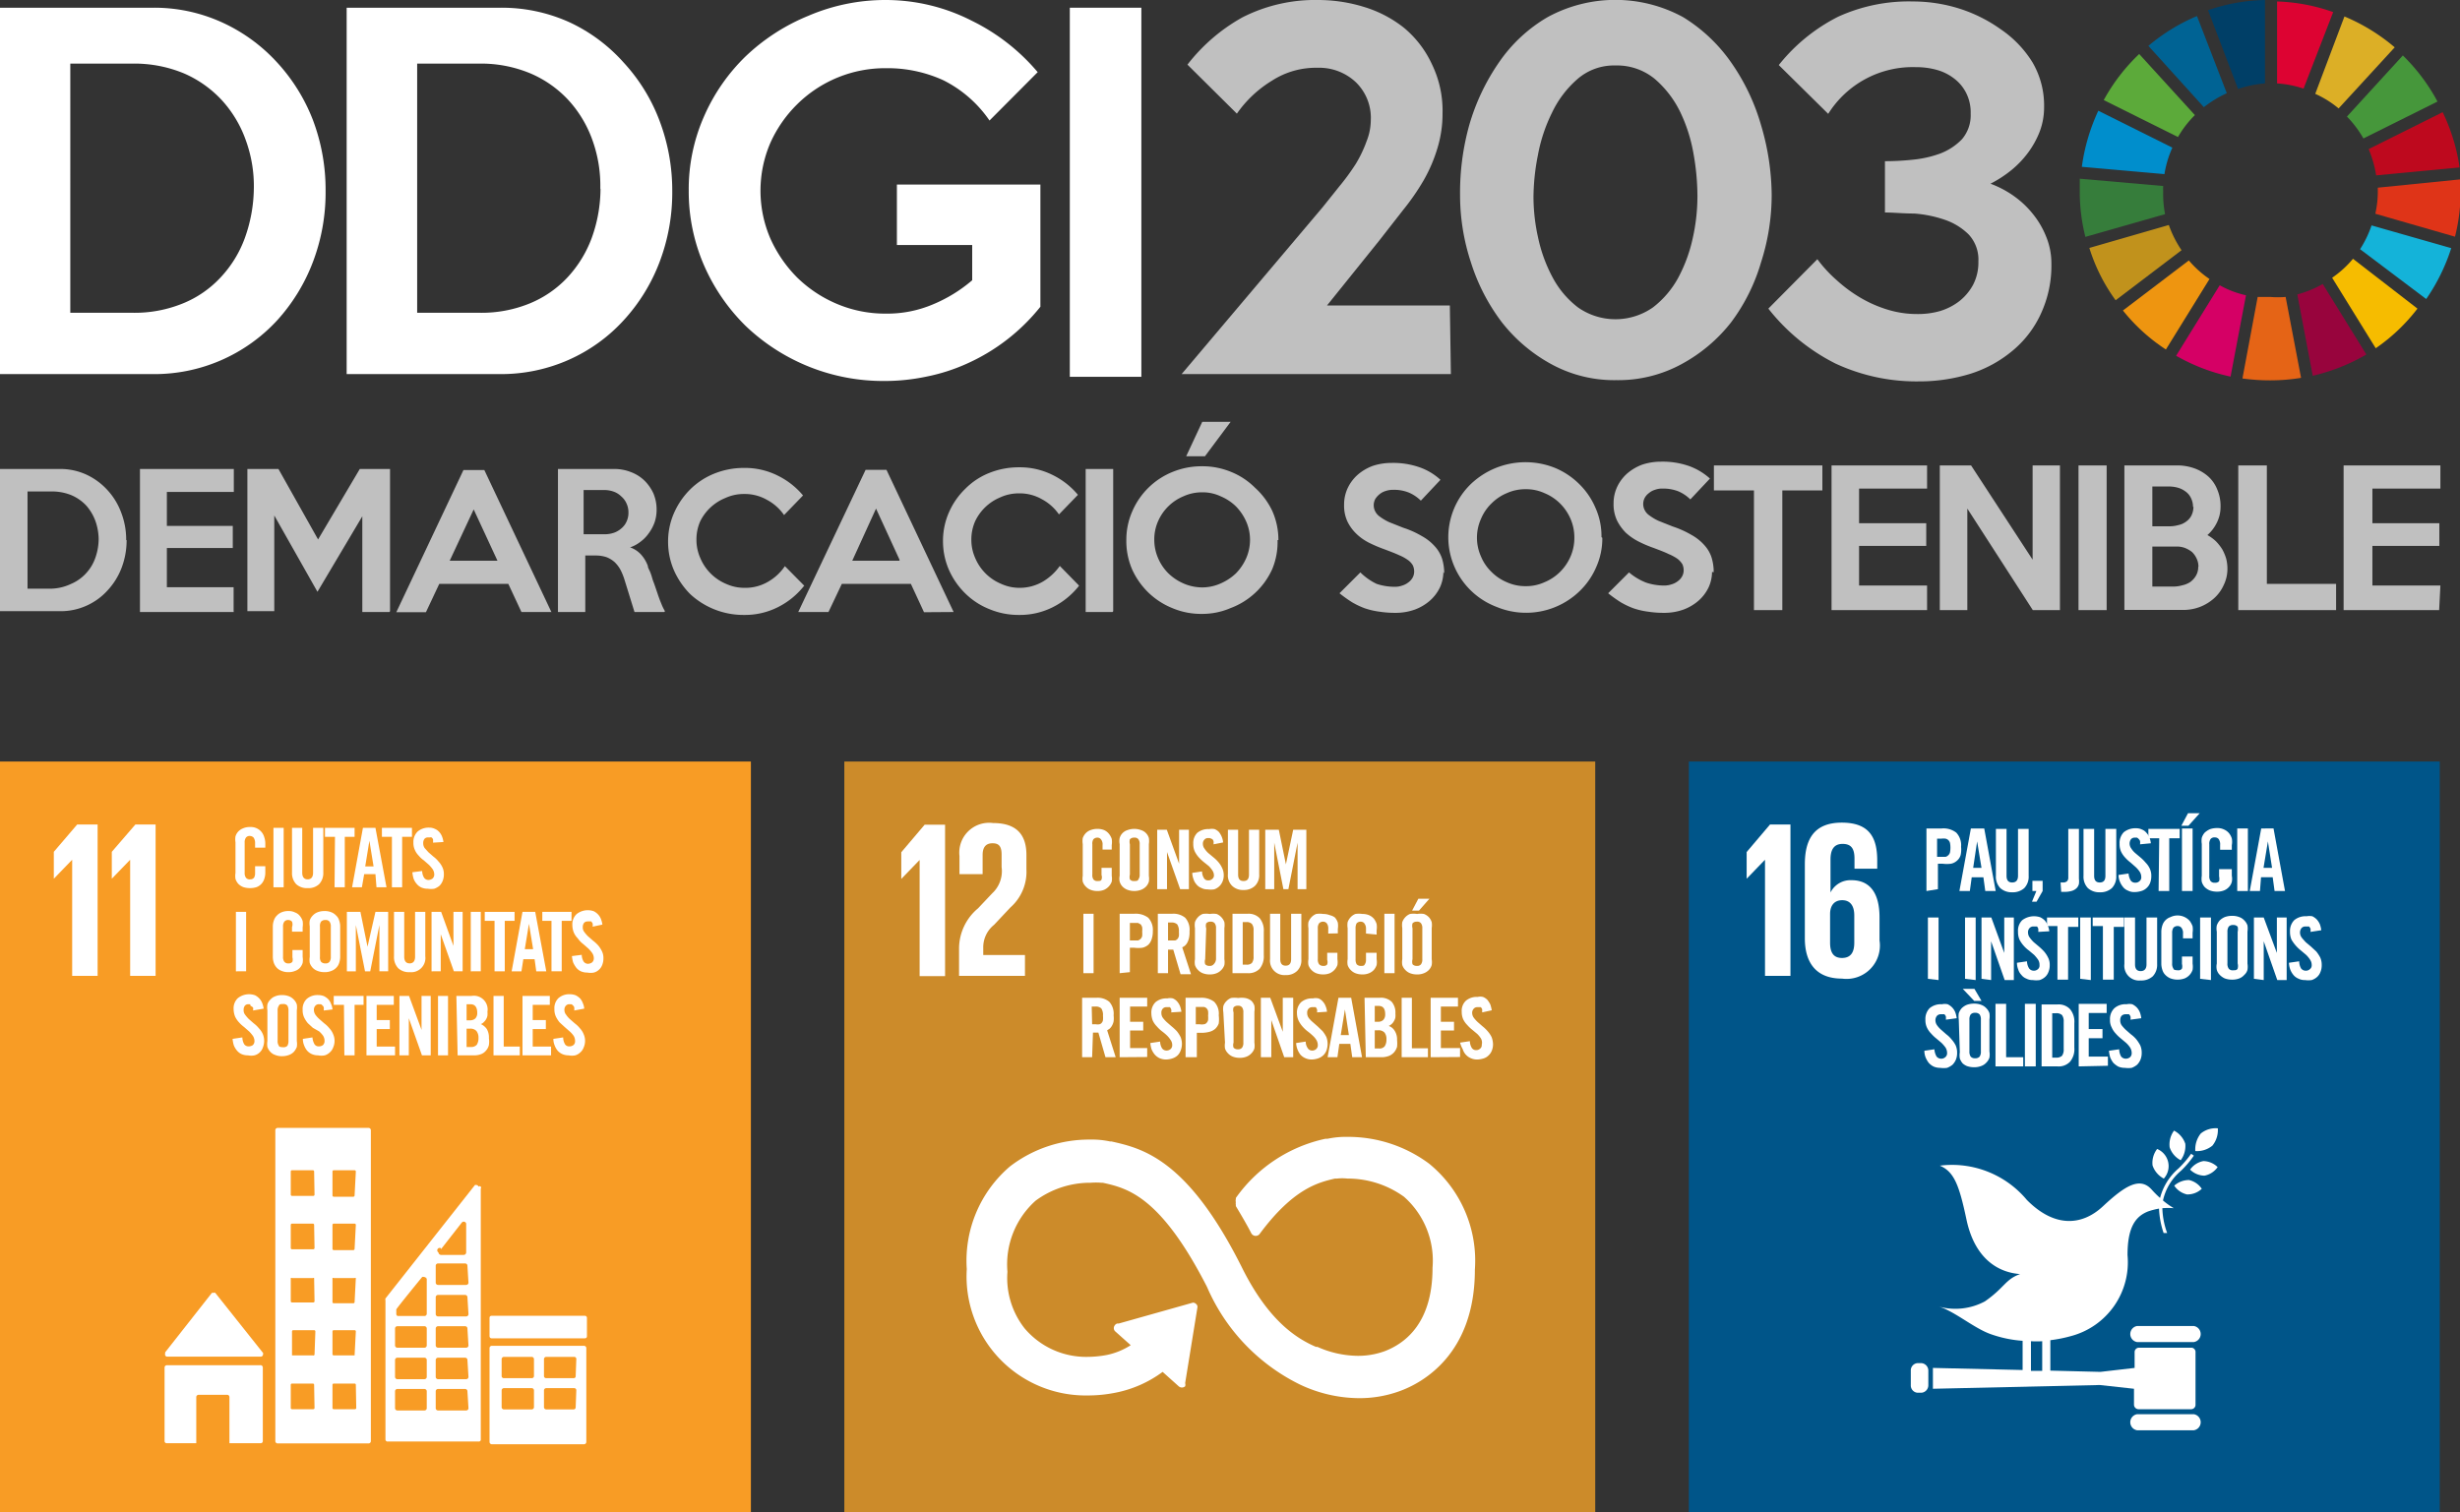 <svg xmlns="http://www.w3.org/2000/svg" viewBox="0 0 117.94 72.52"><rect x="0" y="0" width="117.94" height="72.52" fill="#333333" stroke="none"/><defs><style>.cls-1{fill:#f89c25;}.cls-2,.cls-5{fill:#fff;}.cls-3{fill:#cc8b2a;}.cls-4{fill:#005589;}.cls-10,.cls-11,.cls-12,.cls-13,.cls-14,.cls-15,.cls-16,.cls-17,.cls-18,.cls-19,.cls-20,.cls-21,.cls-22,.cls-23,.cls-5,.cls-6,.cls-7,.cls-8,.cls-9{fill-rule:evenodd;}.cls-6{fill:silver;}.cls-7{fill:#5caa3a;}.cls-8{fill:#dcaf26;}.cls-9{fill:#be091e;}.cls-10{fill:#46973b;}.cls-11{fill:#367d3b;}.cls-12{fill:#f6bc00;}.cls-13{fill:#df3418;}.cls-14{fill:#ee9510;}.cls-15{fill:#008ecc;}.cls-16{fill:#98043d;}.cls-17{fill:#14b3d9;}.cls-18{fill:#e56416;}.cls-19{fill:#dd0332;}.cls-20{fill:#d50065;}.cls-21{fill:#003f67;}.cls-22{fill:#c1921c;}.cls-23{fill:#006394;}</style></defs><g id="Capa_2" data-name="Capa 2"><g id="Capa_1-2" data-name="Capa 1"><rect class="cls-1" y="36.52" width="36" height="36"/><polygon class="cls-2" points="2.58 40.85 2.58 42.13 2.59 42.13 3.45 41.24 3.46 41.24 3.46 46.8 4.68 46.8 4.68 39.54 3.7 39.54 2.58 40.85"/><polygon class="cls-2" points="5.36 40.85 5.36 42.13 5.37 42.13 6.23 41.24 6.24 41.24 6.24 46.8 7.46 46.8 7.46 39.54 6.49 39.54 5.36 40.85"/><path class="cls-2" d="M8,65.06h4.5a.11.11,0,0,0,.11-.11.09.09,0,0,0,0-.07h0L10.32,62l0,0a.13.13,0,0,0-.09,0l-.07,0v0l0,0L7.92,64.85l0,0a.11.11,0,0,0,0,.06A.11.11,0,0,0,8,65.06Z"/><path class="cls-2" d="M12.47,65.47H8a.11.11,0,0,0-.11.11V69.1a.1.1,0,0,0,.11.11H9.41V67a.11.11,0,0,1,.11-.11h1.35A.11.11,0,0,1,11,67v2.21h1.49a.1.1,0,0,0,.11-.11V65.58A.11.11,0,0,0,12.47,65.47Z"/><path class="cls-2" d="M28,64.54H23.58a.11.11,0,0,0-.11.11v4.5a.11.11,0,0,0,.11.11H28a.11.11,0,0,0,.11-.11v-4.5a.11.11,0,0,0-.11-.11M25.6,67.48a.11.11,0,0,1-.11.11H24.16a.11.11,0,0,1-.11-.11v-.81a.11.11,0,0,1,.11-.1h1.33a.11.11,0,0,1,.11.1Zm0-1.49a.1.1,0,0,1-.11.1H24.16a.1.1,0,0,1-.11-.1v-.81a.11.11,0,0,1,.11-.11h1.33a.11.11,0,0,1,.11.11Zm2,1.49a.1.1,0,0,1-.1.11H26.19a.11.11,0,0,1-.11-.11v-.81a.11.11,0,0,1,.11-.1h1.34a.1.1,0,0,1,.1.1Zm0-1.49a.09.09,0,0,1-.1.1H26.19a.1.1,0,0,1-.11-.1v-.81a.11.11,0,0,1,.11-.11h1.34a.1.1,0,0,1,.1.11Z"/><path class="cls-2" d="M17.67,54.09H13.31a.11.11,0,0,0-.11.11V69.11a.11.11,0,0,0,.11.11h4.36a.11.11,0,0,0,.11-.11V54.2a.11.11,0,0,0-.11-.11M15.08,67.52a.06.06,0,0,1-.06.06H14a.06.06,0,0,1-.06-.06V66.41a.06.06,0,0,1,.06-.06h1a.06.06,0,0,1,.06.06Zm0-2.56A.06.06,0,0,1,15,65H14A.06.06,0,0,1,14,65V63.85a.06.06,0,0,1,.06-.06h1a.06.06,0,0,1,.06.06Zm0-2.55a.06.06,0,0,1-.06.05H14a.06.06,0,0,1-.06-.05V61.29a.06.06,0,0,1,.06,0h1a.06.06,0,0,1,.06,0Zm0-2.56a.06.06,0,0,1-.06.06H14a.06.06,0,0,1-.06-.06V58.74a.06.06,0,0,1,.06-.06h1a.06.06,0,0,1,.06.06Zm0-2.56a.06.06,0,0,1-.06.06H14a.06.06,0,0,1-.06-.06V56.18a.06.06,0,0,1,.06-.06h1a.06.06,0,0,1,.06.06Zm2,10.23a.06.06,0,0,1-.06.06H16a.06.06,0,0,1-.06-.06V66.41a.06.06,0,0,1,.06-.06h1a.06.06,0,0,1,.06.06ZM17,65A.06.06,0,0,1,17,65H16a.06.06,0,0,1-.06-.06V63.85a.06.06,0,0,1,.06-.06h1a.06.06,0,0,1,.06.06Zm0-2.55a.06.06,0,0,1-.06.05H16a.06.06,0,0,1-.06-.05V61.29a.06.06,0,0,1,.06,0h1a.06.06,0,0,1,.06,0Zm0-2.56a.06.06,0,0,1-.06.06H16a.06.06,0,0,1-.06-.06V58.74a.06.06,0,0,1,.06-.06h1a.06.06,0,0,1,.06.06Zm0-2.56a.06.06,0,0,1-.06.06H16a.06.06,0,0,1-.06-.06V56.18a.06.06,0,0,1,.06-.06h1a.06.06,0,0,1,.06.06Z"/><rect class="cls-2" x="23.47" y="63.1" width="4.67" height="1.08" rx="0.09"/><path class="cls-2" d="M22.94,56.91a.1.1,0,0,0-.11-.08.07.07,0,0,0-.06,0h0l0,0-4.29,5.44,0,0a.12.12,0,0,0,0,.08h0v6.68a.1.1,0,0,0,.11.1h4.36a.09.09,0,0,0,.1-.1V57A.06.06,0,0,0,22.94,56.91Zm-1.8,3,0,0,1-1.28,0,0a.12.12,0,0,1,.21.05v1.38a.12.12,0,0,1-.11.12h-1.1a.13.13,0,0,1-.12-.12A.11.11,0,0,1,21.14,59.86Zm-.68,7.62a.11.11,0,0,1-.11.11h-1.3a.11.11,0,0,1-.11-.11v-.81a.11.11,0,0,1,.11-.11h1.3a.11.11,0,0,1,.11.11Zm0-1.5a.11.11,0,0,1-.11.11h-1.3a.11.11,0,0,1-.11-.11v-.81a.11.11,0,0,1,.11-.11h1.3a.11.11,0,0,1,.11.11Zm0-1.5a.11.11,0,0,1-.11.1h-1.3a.11.11,0,0,1-.11-.1v-.82a.11.11,0,0,1,.11-.11h1.3a.11.11,0,0,1,.11.11Zm0-3.3V63a.11.11,0,0,1-.1.11h-1.3A.11.11,0,0,1,19,63v-.21h0s0,0,0,0v0h0v0c.17-.24.92-1.16,1.24-1.55l0,0a.11.11,0,0,1,.09,0,.12.12,0,0,1,.12.1Zm2,6.3a.11.11,0,0,1-.11.11H21a.11.11,0,0,1-.11-.11v-.81a.11.11,0,0,1,.11-.11h1.3a.11.11,0,0,1,.11.11Zm0-1.5a.11.11,0,0,1-.11.11H21a.11.11,0,0,1-.11-.11v-.81a.11.11,0,0,1,.11-.11h1.3a.11.11,0,0,1,.11.11Zm0-1.5a.11.11,0,0,1-.11.1H21a.11.11,0,0,1-.11-.1v-.82a.11.11,0,0,1,.11-.11h1.3a.11.11,0,0,1,.11.11Zm0-1.51a.11.11,0,0,1-.11.11H21a.11.11,0,0,1-.11-.11v-.81a.11.11,0,0,1,.11-.11h1.3a.11.11,0,0,1,.11.11Zm0-1.5a.11.11,0,0,1-.11.1H21a.11.11,0,0,1-.11-.1v-.82a.11.11,0,0,1,.11-.11h1.3a.11.11,0,0,1,.11.11Z"/><path class="cls-2" d="M12.23,40.65v-.22a.45.45,0,0,0-.07-.26.25.25,0,0,0-.17-.08.22.22,0,0,0-.2.08.38.38,0,0,0-.06.24v1.44a.38.38,0,0,0,.06.24.22.22,0,0,0,.2.08.23.23,0,0,0,.19-.08.41.41,0,0,0,.05-.21v-.34h.49v.32a.93.93,0,0,1-.05.29.65.65,0,0,1-.13.23.63.63,0,0,1-.23.16,1,1,0,0,1-.32.05,1,1,0,0,1-.33-.05.67.67,0,0,1-.24-.16.65.65,0,0,1-.13-.23.93.93,0,0,1,0-.29V40.39a.87.87,0,0,1,0-.28.58.58,0,0,1,.13-.23.67.67,0,0,1,.24-.16.81.81,0,0,1,.33-.06.67.67,0,0,1,.68.49.94.94,0,0,1,.05.3v.2Z"/><path class="cls-2" d="M13.11,42.55V39.7h.49v2.85Z"/><path class="cls-2" d="M14,39.7h.49v2.15c0,.21.09.32.26.32s.26-.11.26-.32V39.7h.49v2.14a.77.77,0,0,1-.2.56.74.74,0,0,1-.55.19.75.75,0,0,1-.55-.19.77.77,0,0,1-.2-.56Z"/><path class="cls-2" d="M16.06,40.13h-.48V39.7H17v.43h-.47v2.42h-.49Z"/><path class="cls-2" d="M17.35,42.55h-.47l.52-2.85H18l.53,2.85h-.48L18,41.92h-.54Zm.16-1h.4l-.2-1.23h0Z"/><path class="cls-2" d="M18.79,40.13h-.48V39.7h1.44v.43h-.47v2.42h-.49Z"/><path class="cls-2" d="M20.76,40.41a.65.65,0,0,0,0-.16.22.22,0,0,0-.07-.09.14.14,0,0,0-.08,0l-.08,0a.21.21,0,0,0-.18.07.33.33,0,0,0-.06.21.39.39,0,0,0,.07.23l.18.2.24.21a1.31,1.31,0,0,1,.24.23,1.07,1.07,0,0,1,.19.28.74.74,0,0,1,.07.34.79.79,0,0,1-.06.32.7.7,0,0,1-.15.23.86.86,0,0,1-.25.14,1,1,0,0,1-.31,0,.75.75,0,0,1-.31-.06.62.62,0,0,1-.22-.17.79.79,0,0,1-.15-.25,1.55,1.55,0,0,1-.06-.31l.47-.06a.64.64,0,0,0,.09.32.26.26,0,0,0,.2.11.35.35,0,0,0,.21-.07.26.26,0,0,0,.08-.19.47.47,0,0,0-.08-.26,1.68,1.68,0,0,0-.18-.21l-.24-.21a1.26,1.26,0,0,1-.24-.22.92.92,0,0,1-.19-.28.8.8,0,0,1-.07-.36.69.69,0,0,1,.2-.52.81.81,0,0,1,.56-.19.6.6,0,0,1,.27.06.56.56,0,0,1,.2.14.69.69,0,0,1,.14.22,1.07,1.07,0,0,1,.07.27Z"/><path class="cls-2" d="M11.31,46.58V43.73h.49v2.85Z"/><path class="cls-2" d="M14,44.68v-.22A.37.37,0,0,0,14,44.2a.23.23,0,0,0-.17-.08.23.23,0,0,0-.2.08.38.38,0,0,0-.06.24v1.44a.38.38,0,0,0,.06.24.23.23,0,0,0,.2.08.21.21,0,0,0,.19-.08.41.41,0,0,0,0-.21v-.35h.49v.33a.93.93,0,0,1,0,.29.65.65,0,0,1-.13.23.54.54,0,0,1-.23.15.79.79,0,0,1-.32.06.81.81,0,0,1-.33-.06.61.61,0,0,1-.23-.15.68.68,0,0,1-.14-.23.93.93,0,0,1-.05-.29V44.42a.87.87,0,0,1,.05-.28.59.59,0,0,1,.14-.23.63.63,0,0,1,.23-.16.81.81,0,0,1,.33-.06.66.66,0,0,1,.32.07.5.5,0,0,1,.23.17.7.7,0,0,1,.13.24,1,1,0,0,1,0,.3v.21Z"/><path class="cls-2" d="M14.85,44.42a.86.86,0,0,1,0-.28.59.59,0,0,1,.14-.23.63.63,0,0,1,.23-.16.9.9,0,0,1,.34-.06.81.81,0,0,1,.33.06.63.63,0,0,1,.23.16.49.49,0,0,1,.14.23.87.87,0,0,1,.05.28v1.47a.93.93,0,0,1-.05.29.55.55,0,0,1-.14.23.61.61,0,0,1-.23.15.81.81,0,0,1-.33.06.9.9,0,0,1-.34-.06.61.61,0,0,1-.23-.15.68.68,0,0,1-.14-.23.92.92,0,0,1,0-.29Zm.49,1.46a.39.39,0,0,0,.05.24.26.26,0,0,0,.21.08.22.22,0,0,0,.2-.08.38.38,0,0,0,.06-.24V44.44a.38.38,0,0,0-.06-.24.22.22,0,0,0-.2-.08.26.26,0,0,0-.21.08.39.39,0,0,0-.05.24Z"/><path class="cls-2" d="M18.61,43.73v2.85h-.42V44.36h0l-.44,2.22H17.5l-.44-2.22h0v2.22h-.43V43.73h.65l.34,1.67h0L18,43.73Z"/><path class="cls-2" d="M18.89,43.73h.49v2.15c0,.21.09.32.26.32s.26-.11.26-.32V43.73h.49v2.13a.68.68,0,0,1-.75.76.75.75,0,0,1-.55-.19.77.77,0,0,1-.2-.57Z"/><path class="cls-2" d="M20.69,46.58V43.73h.46l.59,1.63h0V43.73h.44v2.85h-.42l-.63-1.78h0v1.78Z"/><path class="cls-2" d="M22.57,46.58V43.73h.48v2.85Z"/><path class="cls-2" d="M23.71,44.16h-.47v-.43h1.43v.43H24.2v2.42h-.49Z"/><path class="cls-2" d="M25,46.58h-.47l.52-2.85h.61l.53,2.85h-.48L25.63,46h-.54Zm.16-1.06h.4l-.2-1.22h0Z"/><path class="cls-2" d="M26.44,44.16H26v-.43H27.4v.43h-.47v2.42h-.49Z"/><path class="cls-2" d="M28.41,44.44a.35.35,0,0,0,0-.16l-.06-.09a.2.2,0,0,0-.09,0,.11.11,0,0,0-.08,0,.21.21,0,0,0-.18.07.33.33,0,0,0-.06.21.34.34,0,0,0,.07.22,1.68,1.68,0,0,0,.18.21l.24.21a1.79,1.79,0,0,1,.25.23,1.34,1.34,0,0,1,.18.28.74.74,0,0,1,.07.34.83.83,0,0,1-.06.32.57.57,0,0,1-.15.22.56.56,0,0,1-.25.14.78.78,0,0,1-.31,0,.75.75,0,0,1-.31-.06.62.62,0,0,1-.22-.17,1.28,1.28,0,0,1-.15-.25,1.55,1.55,0,0,1-.06-.31l.47-.06a.64.64,0,0,0,.09.32.26.26,0,0,0,.2.11.35.35,0,0,0,.21-.07.26.26,0,0,0,.08-.19.47.47,0,0,0-.08-.26,1.68,1.68,0,0,0-.18-.21l-.24-.21A1.26,1.26,0,0,1,27.7,45a.92.92,0,0,1-.19-.28,1,1,0,0,1-.07-.36.67.67,0,0,1,.2-.52.86.86,0,0,1,.83-.14.75.75,0,0,1,.2.15.69.69,0,0,1,.14.22,1.07,1.07,0,0,1,.07.27Z"/><path class="cls-2" d="M12.13,48.46a.33.33,0,0,0,0-.15L12,48.22,12,48.16h-.08a.21.21,0,0,0-.18.07.33.33,0,0,0-.06.21.34.34,0,0,0,.07.22,1.68,1.68,0,0,0,.18.21l.24.21a1.31,1.31,0,0,1,.24.23.92.92,0,0,1,.19.28.85.85,0,0,1,0,.65.54.54,0,0,1-.15.23.56.56,0,0,1-.25.14.78.78,0,0,1-.31,0,.75.75,0,0,1-.31-.06.62.62,0,0,1-.22-.17.92.92,0,0,1-.15-.25,1.55,1.55,0,0,1-.06-.31l.47-.07a.65.65,0,0,0,.09.33.25.25,0,0,0,.2.1.35.35,0,0,0,.21-.06.26.26,0,0,0,.08-.2.46.46,0,0,0-.08-.25,1.68,1.68,0,0,0-.18-.21l-.24-.21a1.7,1.7,0,0,1-.24-.22,1.07,1.07,0,0,1-.19-.28,1,1,0,0,1-.07-.36.67.67,0,0,1,.2-.52.86.86,0,0,1,.83-.14.75.75,0,0,1,.2.15.69.69,0,0,1,.14.22,1.07,1.07,0,0,1,.07.27Z"/><path class="cls-2" d="M12.82,48.45a.87.87,0,0,1,0-.28.49.49,0,0,1,.14-.23.56.56,0,0,1,.23-.16.81.81,0,0,1,.33-.06.9.9,0,0,1,.34.06.63.63,0,0,1,.23.16.59.59,0,0,1,.14.23.86.86,0,0,1,0,.28v1.47a.92.92,0,0,1,0,.29.79.79,0,0,1-.14.23.61.61,0,0,1-.23.15.9.9,0,0,1-.34.06.81.81,0,0,1-.33-.06.54.54,0,0,1-.23-.15.62.62,0,0,1-.14-.23.93.93,0,0,1,0-.29Zm.49,1.46a.38.38,0,0,0,.06.24c0,.05.1.07.2.07a.25.25,0,0,0,.21-.07.48.48,0,0,0,.05-.24V48.46a.46.46,0,0,0-.05-.23.23.23,0,0,0-.21-.08c-.1,0-.17,0-.2.08a.37.37,0,0,0-.06.23Z"/><path class="cls-2" d="M15.52,48.46a.54.54,0,0,0,0-.15.15.15,0,0,0-.06-.09.16.16,0,0,0-.08-.06h-.08a.21.21,0,0,0-.18.07.28.28,0,0,0-.07.21.41.41,0,0,0,.07.22,1.2,1.2,0,0,0,.19.21l.24.21a1.31,1.31,0,0,1,.24.23.9.9,0,0,1,.18.28.79.79,0,0,1,0,.65.56.56,0,0,1-.16.23.58.58,0,0,1-.24.14.83.83,0,0,1-.32,0,.73.73,0,0,1-.3-.06.66.66,0,0,1-.23-.17.89.89,0,0,1-.14-.25.81.81,0,0,1-.06-.31l.46-.07a.76.76,0,0,0,.1.33.23.23,0,0,0,.2.1.32.32,0,0,0,.2-.06.26.26,0,0,0,.08-.2.45.45,0,0,0-.07-.25,1.2,1.2,0,0,0-.19-.21L15,49.29l-.24-.22a1.34,1.34,0,0,1-.18-.28.8.8,0,0,1-.07-.36.67.67,0,0,1,.19-.52.78.78,0,0,1,.56-.19.76.76,0,0,1,.27.05.8.8,0,0,1,.21.15.67.67,0,0,1,.13.22.77.77,0,0,1,.07.27Z"/><path class="cls-2" d="M16.49,48.19H16v-.43h1.43v.43H17v2.42h-.49Z"/><path class="cls-2" d="M17.57,50.61V47.76h1.31v.43h-.82v.73h.63v.43h-.63v.84h.88v.42Z"/><path class="cls-2" d="M19.15,50.61V47.76h.46l.6,1.63h0V47.76h.44v2.85h-.42l-.63-1.78h0v1.78Z"/><path class="cls-2" d="M21,50.61V47.76h.48v2.85Z"/><path class="cls-2" d="M21.88,47.76h.73a.66.66,0,0,1,.76.76,1.1,1.1,0,0,1,0,.18.49.49,0,0,1-.06.17.49.49,0,0,1-.11.14.31.31,0,0,1-.15.1.7.7,0,0,1,.29.24.8.8,0,0,1,.1.44,1.12,1.12,0,0,1,0,.32.58.58,0,0,1-.13.26.55.55,0,0,1-.24.18.88.88,0,0,1-.35.06h-.78Zm.49,1.17h.18a.36.36,0,0,0,.24-.09.37.37,0,0,0,.09-.27c0-.27-.11-.41-.32-.41h-.19Zm0,1.28h.21a.35.35,0,0,0,.28-.11.59.59,0,0,0,.08-.33.5.5,0,0,0-.1-.33.39.39,0,0,0-.31-.11h-.16Z"/><path class="cls-2" d="M23.66,50.61V47.76h.49v2.43h.77v.42Z"/><path class="cls-2" d="M25.05,50.61V47.76h1.31v.43h-.82v.73h.63v.43h-.63v.84h.88v.42Z"/><path class="cls-2" d="M27.53,48.46a.54.54,0,0,0,0-.15.15.15,0,0,0-.06-.09.16.16,0,0,0-.08-.06h-.08a.21.21,0,0,0-.18.07.28.28,0,0,0-.07.21.35.35,0,0,0,.08.22,1.12,1.12,0,0,0,.18.21l.24.21a1.31,1.31,0,0,1,.24.23.9.9,0,0,1,.18.28.79.79,0,0,1,0,.65.56.56,0,0,1-.16.23.58.58,0,0,1-.24.14.83.83,0,0,1-.32,0,.73.73,0,0,1-.3-.06.66.66,0,0,1-.23-.17.89.89,0,0,1-.14-.25.81.81,0,0,1-.06-.31l.47-.07a.65.65,0,0,0,.09.33.23.23,0,0,0,.2.1.32.32,0,0,0,.2-.06.23.23,0,0,0,.08-.2.45.45,0,0,0-.07-.25,1.2,1.2,0,0,0-.19-.21l-.24-.21-.24-.22a1.34,1.34,0,0,1-.18-.28.8.8,0,0,1-.07-.36.67.67,0,0,1,.19-.52.78.78,0,0,1,.56-.19.76.76,0,0,1,.27.05.8.8,0,0,1,.21.15.67.67,0,0,1,.13.22.77.77,0,0,1,.07.27Z"/><rect class="cls-3" x="40.48" y="36.52" width="36" height="36"/><polygon class="cls-2" points="44.08 41.25 44.09 41.25 44.09 46.81 45.31 46.81 45.31 39.55 44.33 39.55 43.21 40.87 43.21 42.14 43.22 42.14 44.08 41.25"/><path class="cls-2" d="M46,41.05v.87h1.11V41c0-.43.21-.56.47-.56s.44.09.44.54v.6a1.45,1.45,0,0,1-.45,1.26l-.68.72a2.52,2.52,0,0,0-.91,1.9v1.34h3.16v-1h-2v-.34a1.38,1.38,0,0,1,.52-1.11l.78-.83a2.28,2.28,0,0,0,.77-1.83V41c0-1-.5-1.53-1.6-1.53A1.43,1.43,0,0,0,46,41.05"/><path class="cls-2" d="M68.51,55.8a6.5,6.5,0,0,0-3.92-1.28,4.16,4.16,0,0,0-.94.09l-.1,0a7.08,7.08,0,0,0-4.3,2.84l0,.06a.25.25,0,0,0,0,.14.27.27,0,0,0,0,.12l0,.07c.3.5.55.93.74,1.3a.24.24,0,0,0,.39.05l0,0C62,57,63.19,56.71,64,56.52l.1,0a2.17,2.17,0,0,1,.5,0,4.61,4.61,0,0,1,2.71.87,4.09,4.09,0,0,1,1.37,3.41c0,2.59-1.25,3.6-2.3,4a3.72,3.72,0,0,1-1.29.22,4.84,4.84,0,0,1-1.93-.43l-.07,0c-.9-.39-2.25-1.21-3.53-3.77-2.62-5.26-4.81-5.75-6.27-6.08l-.07,0a4,4,0,0,0-.94-.09,6.23,6.23,0,0,0-3.85,1.28,5.94,5.94,0,0,0-2.08,4.93,5.71,5.71,0,0,0,5.8,6.06,6.71,6.71,0,0,0,1.32-.13,5.61,5.61,0,0,0,2.27-1l.77.69a.23.23,0,0,0,.31,0,.25.25,0,0,0,0-.15l.59-3.64v0a.18.18,0,0,0-.07-.16.2.2,0,0,0-.15-.06h0l-3.55,1h-.07a.19.19,0,0,0-.11.07.23.23,0,0,0-.06.16.21.21,0,0,0,.07.15l.74.66a3.37,3.37,0,0,1-1.15.47,5.15,5.15,0,0,1-.94.09,3.86,3.86,0,0,1-3-1.37l0,0a3.91,3.91,0,0,1-.82-2.71,4.1,4.1,0,0,1,1.35-3.41,4.41,4.41,0,0,1,2.64-.86,3.29,3.29,0,0,1,.51,0l.07,0c1.17.26,2.76.62,5,5a9.32,9.32,0,0,0,4.46,4.68,6.69,6.69,0,0,0,2.81.65,5.62,5.62,0,0,0,2-.35c1.08-.4,3.57-1.77,3.57-5.81A6,6,0,0,0,68.51,55.8Z"/><path class="cls-2" d="M52.86,40.74v-.22a.37.37,0,0,0-.07-.26.21.21,0,0,0-.16-.09.26.26,0,0,0-.21.08.39.39,0,0,0-.05.24v1.45a.37.37,0,0,0,.05.23.23.23,0,0,0,.21.08c.09,0,.15,0,.18-.07a.34.34,0,0,0,0-.22v-.34h.49V42a.86.86,0,0,1,0,.28.69.69,0,0,1-.36.39.83.83,0,0,1-.32.06.9.9,0,0,1-.34-.06.63.63,0,0,1-.23-.16.59.59,0,0,1-.14-.23.86.86,0,0,1,0-.28V40.48a.92.92,0,0,1,0-.29.68.68,0,0,1,.14-.23.61.61,0,0,1,.23-.15.9.9,0,0,1,.34-.06.83.83,0,0,1,.32.06.62.62,0,0,1,.22.17.77.77,0,0,1,.14.25,1,1,0,0,1,0,.3v.21Z"/><path class="cls-2" d="M53.68,40.48a.71.71,0,0,1,0-.29.56.56,0,0,1,.37-.38.94.94,0,0,1,.66,0,.56.56,0,0,1,.37.38.93.93,0,0,1,0,.29V42a.87.87,0,0,1,0,.28.58.58,0,0,1-.13.23.67.67,0,0,1-.24.16.94.94,0,0,1-.66,0,.67.67,0,0,1-.24-.16.58.58,0,0,1-.13-.23.66.66,0,0,1,0-.28Zm.49,1.46a.46.46,0,0,0,0,.23.23.23,0,0,0,.21.08c.1,0,.17,0,.2-.08a.37.37,0,0,0,.06-.23V40.49a.38.38,0,0,0-.06-.24.22.22,0,0,0-.2-.08.26.26,0,0,0-.21.08.48.48,0,0,0,0,.24Z"/><path class="cls-2" d="M55.48,42.64V39.79h.46l.59,1.63h0V39.79H57v2.85h-.42l-.63-1.78h0v1.78Z"/><path class="cls-2" d="M58.18,40.49a.54.54,0,0,0,0-.15.21.21,0,0,0-.06-.1L58,40.19l-.08,0a.22.22,0,0,0-.18.08.27.27,0,0,0-.07.2.38.38,0,0,0,.08.23,1.12,1.12,0,0,0,.18.21l.24.2a1.75,1.75,0,0,1,.24.23,1.21,1.21,0,0,1,.18.28.78.78,0,0,1,.08.35.75.75,0,0,1-.06.31.65.65,0,0,1-.4.37,1.07,1.07,0,0,1-.32,0,.6.6,0,0,1-.3-.07.55.55,0,0,1-.23-.17.68.68,0,0,1-.14-.25.94.94,0,0,1-.06-.3l.47-.07a.61.61,0,0,0,.09.32.22.22,0,0,0,.2.11.27.27,0,0,0,.2-.07A.21.21,0,0,0,58.2,42a.43.43,0,0,0-.07-.25,1.24,1.24,0,0,0-.18-.22l-.25-.2a2.55,2.55,0,0,1-.24-.23,1.27,1.27,0,0,1-.18-.27.8.8,0,0,1-.07-.36.69.69,0,0,1,.19-.53.83.83,0,0,1,.57-.18.71.71,0,0,1,.26,0,.6.6,0,0,1,.21.14,1,1,0,0,1,.13.22.89.89,0,0,1,.07.28Z"/><path class="cls-2" d="M58.87,39.79h.49v2.15c0,.21.08.31.26.31s.26-.1.26-.31V39.79h.49v2.13a.73.73,0,0,1-.2.56.76.76,0,0,1-.55.2.74.74,0,0,1-.55-.2.7.7,0,0,1-.2-.56Z"/><path class="cls-2" d="M62.63,39.79v2.85h-.42V40.41h0l-.44,2.23h-.24l-.44-2.23h0v2.23h-.43V39.79h.65l.34,1.66h0L62,39.79Z"/><path class="cls-2" d="M51.94,46.67V43.82h.49v2.85Z"/><path class="cls-2" d="M53.68,46.67V43.82h.7a1,1,0,0,1,.67.19.85.85,0,0,1,.22.65,1.14,1.14,0,0,1-.06.39.63.63,0,0,1-.16.26.67.67,0,0,1-.28.14,1.48,1.48,0,0,1-.39,0h-.21v1.17Zm.49-1.57h.19l.2,0a.35.35,0,0,0,.13-.08.32.32,0,0,0,.07-.13,1.25,1.25,0,0,0,0-.21,1.06,1.06,0,0,0,0-.21.46.46,0,0,0-.07-.14l-.13-.07-.2,0h-.19Z"/><path class="cls-2" d="M56,46.67h-.49V43.82h.69a.89.89,0,0,1,.62.19.85.85,0,0,1,.21.65A1.23,1.23,0,0,1,57,45a.84.84,0,0,1-.08.21.53.53,0,0,1-.11.14.57.57,0,0,1-.13.08l.42,1.29h-.5l-.35-1.18H56Zm0-1.57h.18l.16,0a.25.25,0,0,0,.12-.08.32.32,0,0,0,.06-.13,1.25,1.25,0,0,0,0-.21.58.58,0,0,0-.08-.35.38.38,0,0,0-.28-.09H56Z"/><path class="cls-2" d="M57.29,44.51a.92.92,0,0,1,0-.29.68.68,0,0,1,.14-.23.63.63,0,0,1,.23-.16,1.16,1.16,0,0,1,.34,0,1.09,1.09,0,0,1,.33,0,.63.63,0,0,1,.23.16.68.68,0,0,1,.14.23.93.93,0,0,1,0,.29V46a.87.87,0,0,1,0,.28.59.59,0,0,1-.14.23.63.63,0,0,1-.23.16.84.84,0,0,1-.33.06.9.9,0,0,1-.34-.06.63.63,0,0,1-.23-.16.59.59,0,0,1-.14-.23.86.86,0,0,1,0-.28ZM57.78,46a.39.39,0,0,0,0,.24.26.26,0,0,0,.21.08.23.23,0,0,0,.2-.08A.38.38,0,0,0,58.3,46V44.52a.38.38,0,0,0-.06-.24.23.23,0,0,0-.2-.08.26.26,0,0,0-.21.08.39.39,0,0,0,0,.24Z"/><path class="cls-2" d="M59.09,43.82h.73a.74.74,0,0,1,.57.21.92.92,0,0,1,.2.65v1.13a.94.94,0,0,1-.2.65.74.74,0,0,1-.57.21h-.73Zm.49,2.44h.17a.34.34,0,0,0,.27-.08.48.48,0,0,0,.08-.31V44.62a.46.46,0,0,0-.08-.31.34.34,0,0,0-.27-.09h-.17Z"/><path class="cls-2" d="M60.89,43.82h.49V46c0,.21.09.31.26.31s.26-.1.26-.31V43.82h.49V46a.71.71,0,0,1-.2.56.74.74,0,0,1-.55.2.69.69,0,0,1-.75-.76Z"/><path class="cls-2" d="M63.68,44.77v-.22a.41.41,0,0,0-.07-.27.23.23,0,0,0-.16-.08.26.26,0,0,0-.21.08.38.38,0,0,0-.06.24V46a.38.38,0,0,0,.06.24.26.26,0,0,0,.21.08.2.2,0,0,0,.18-.07.36.36,0,0,0,0-.22v-.34h.49V46a.86.86,0,0,1,0,.28.69.69,0,0,1-.36.39.83.83,0,0,1-.32.06.9.9,0,0,1-.34-.06.63.63,0,0,1-.23-.16.59.59,0,0,1-.14-.23.86.86,0,0,1,0-.28V44.51a.92.92,0,0,1,0-.29.68.68,0,0,1,.14-.23.63.63,0,0,1,.23-.16,1.16,1.16,0,0,1,.34,0,.83.83,0,0,1,.32.06A.62.62,0,0,1,64,44a.68.68,0,0,1,.14.25,1,1,0,0,1,0,.3v.21Z"/><path class="cls-2" d="M65.49,44.77v-.22a.41.41,0,0,0-.08-.27.21.21,0,0,0-.16-.08.26.26,0,0,0-.21.08.48.48,0,0,0-.05.24V46a.48.48,0,0,0,.05.24.26.26,0,0,0,.21.08c.09,0,.15,0,.18-.07a.36.36,0,0,0,.06-.22v-.34H66V46a.86.86,0,0,1,0,.28.73.73,0,0,1-.13.23.63.63,0,0,1-.23.16.79.79,0,0,1-.32.06.9.9,0,0,1-.34-.06.63.63,0,0,1-.23-.16.59.59,0,0,1-.14-.23.86.86,0,0,1,0-.28V44.51a.92.92,0,0,1,0-.29.68.68,0,0,1,.14-.23.63.63,0,0,1,.23-.16,1.16,1.16,0,0,1,.34,0,.79.79,0,0,1,.32.06.66.66,0,0,1,.23.17.84.84,0,0,1,.13.25,1,1,0,0,1,0,.3v.21Z"/><path class="cls-2" d="M66.37,46.67V43.82h.49v2.85Z"/><path class="cls-2" d="M67.23,44.51a.92.92,0,0,1,0-.29.68.68,0,0,1,.14-.23.63.63,0,0,1,.23-.16,1.16,1.16,0,0,1,.34,0,1,1,0,0,1,.33,0,.67.67,0,0,1,.24.16.65.65,0,0,1,.13.23.93.93,0,0,1,0,.29V46a.87.87,0,0,1,0,.28.58.58,0,0,1-.13.23.67.67,0,0,1-.24.16.81.81,0,0,1-.33.06.9.9,0,0,1-.34-.06.63.63,0,0,1-.23-.16.59.59,0,0,1-.14-.23.86.86,0,0,1,0-.28Zm.8-.84H67.7L68,43.1h.53ZM67.72,46a.48.48,0,0,0,0,.24.26.26,0,0,0,.21.08.22.22,0,0,0,.2-.08.38.38,0,0,0,.06-.24V44.52a.38.38,0,0,0-.06-.24.22.22,0,0,0-.2-.08.26.26,0,0,0-.21.08.48.48,0,0,0,0,.24Z"/><path class="cls-2" d="M52.36,50.7h-.48V47.85h.68a.87.87,0,0,1,.62.19.85.85,0,0,1,.21.65,1.23,1.23,0,0,1,0,.29.66.66,0,0,1-.08.21.53.53,0,0,1-.11.14l-.12.08.41,1.29H53l-.34-1.18h-.26Zm0-1.58h.18a.47.47,0,0,0,.17,0,.19.19,0,0,0,.11-.07.26.26,0,0,0,.06-.13,1.25,1.25,0,0,0,0-.21.58.58,0,0,0-.08-.35.38.38,0,0,0-.28-.09h-.18Z"/><path class="cls-2" d="M53.68,50.7V47.85H55v.42h-.82V49h.63v.42h-.63v.84H55v.43Z"/><path class="cls-2" d="M56.15,48.55a.33.33,0,0,0,0-.15.44.44,0,0,0-.06-.1l-.08,0-.09,0a.22.22,0,0,0-.18.08.28.28,0,0,0-.06.2.39.39,0,0,0,.07.23,1.62,1.62,0,0,0,.18.2l.24.21a2.73,2.73,0,0,1,.25.23,1.67,1.67,0,0,1,.18.28.87.87,0,0,1,0,.66.61.61,0,0,1-.15.23.68.68,0,0,1-.25.14,1,1,0,0,1-.31.05.78.78,0,0,1-.31-.07.72.72,0,0,1-.22-.17,1,1,0,0,1-.15-.25,1.45,1.45,0,0,1-.06-.3l.47-.07a.64.64,0,0,0,.09.32.26.26,0,0,0,.2.11.3.3,0,0,0,.21-.07.24.24,0,0,0,.08-.19.41.41,0,0,0-.08-.25,1.24,1.24,0,0,0-.18-.22,2.54,2.54,0,0,0-.24-.2,1.75,1.75,0,0,1-.24-.23,1,1,0,0,1-.19-.27,1,1,0,0,1-.07-.36.69.69,0,0,1,.2-.53.8.8,0,0,1,.56-.18.59.59,0,0,1,.27,0,.56.56,0,0,1,.2.14.83.83,0,0,1,.14.22,1.15,1.15,0,0,1,.07.28Z"/><path class="cls-2" d="M56.84,50.7V47.85h.71a1,1,0,0,1,.66.19.81.81,0,0,1,.22.65,1.48,1.48,0,0,1,0,.39.65.65,0,0,1-.17.26.69.69,0,0,1-.27.14,1.48,1.48,0,0,1-.39.05h-.22V50.7Zm.49-1.58h.19a.59.59,0,0,0,.2,0,.19.19,0,0,0,.13-.07.27.27,0,0,0,.07-.13,1.25,1.25,0,0,0,0-.21,1.06,1.06,0,0,0,0-.21.26.26,0,0,0-.07-.14.23.23,0,0,0-.13-.07l-.2,0h-.19Z"/><path class="cls-2" d="M58.65,48.54a.92.92,0,0,1,0-.29.59.59,0,0,1,.14-.23.63.63,0,0,1,.23-.16,1.16,1.16,0,0,1,.34,0,1.09,1.09,0,0,1,.33,0A.63.63,0,0,1,60,48a.59.59,0,0,1,.14.23.93.93,0,0,1,0,.29V50a.92.92,0,0,1,0,.28.59.59,0,0,1-.14.23.63.63,0,0,1-.23.16.84.84,0,0,1-.33.06.9.9,0,0,1-.34-.06.63.63,0,0,1-.23-.16.59.59,0,0,1-.14-.23.9.9,0,0,1,0-.28ZM59.14,50a.39.39,0,0,0,0,.24.26.26,0,0,0,.21.08.23.23,0,0,0,.2-.08.38.38,0,0,0,.06-.24V48.55a.38.38,0,0,0-.06-.24.23.23,0,0,0-.2-.08.26.26,0,0,0-.21.08.39.39,0,0,0,0,.24Z"/><path class="cls-2" d="M60.45,50.7V47.85h.45l.6,1.63h0V47.85H62V50.7h-.43l-.62-1.78h0V50.7Z"/><path class="cls-2" d="M63.14,48.55a.33.33,0,0,0,0-.15.44.44,0,0,0-.06-.1l-.08,0-.09,0a.23.23,0,0,0-.18.08.28.28,0,0,0-.06.2.39.39,0,0,0,.07.23,1.17,1.17,0,0,0,.19.2l.24.21.24.23a1.67,1.67,0,0,1,.18.28.94.94,0,0,1,0,.66.63.63,0,0,1-.16.23.68.68,0,0,1-.25.14,1,1,0,0,1-.31.05.73.73,0,0,1-.3-.07.66.66,0,0,1-.23-.17,1,1,0,0,1-.2-.55l.46-.07a.55.55,0,0,0,.1.32.24.24,0,0,0,.19.11.28.28,0,0,0,.21-.07.24.24,0,0,0,.08-.19.49.49,0,0,0-.07-.25,1,1,0,0,0-.19-.22,2.54,2.54,0,0,0-.24-.2,1.75,1.75,0,0,1-.24-.23,1.27,1.27,0,0,1-.18-.27.86.86,0,0,1-.08-.36.69.69,0,0,1,.2-.53.8.8,0,0,1,.56-.18.59.59,0,0,1,.27,0,.48.48,0,0,1,.2.14.64.64,0,0,1,.14.22.82.82,0,0,1,.07.28Z"/><path class="cls-2" d="M64.12,50.7h-.47l.52-2.85h.61l.52,2.85h-.47l-.09-.64h-.53Zm.16-1.06h.39l-.19-1.23h0Z"/><path class="cls-2" d="M65.42,47.85h.72a.75.75,0,0,1,.58.19.79.79,0,0,1,.18.56,1.1,1.1,0,0,1,0,.18.43.43,0,0,1-.06.17.53.53,0,0,1-.11.15.56.56,0,0,1-.15.1.54.54,0,0,1,.29.24.76.76,0,0,1,.11.43,1.66,1.66,0,0,1,0,.33.72.72,0,0,1-.14.26.66.66,0,0,1-.23.17,1,1,0,0,1-.36.07h-.77ZM65.91,49h.17a.34.34,0,0,0,.24-.09.37.37,0,0,0,.09-.27c0-.27-.1-.4-.32-.4h-.18Zm0,1.28h.2a.31.31,0,0,0,.28-.11.57.57,0,0,0,.08-.33.49.49,0,0,0-.09-.32.38.38,0,0,0-.32-.11h-.15Z"/><path class="cls-2" d="M67.2,50.7V47.85h.49v2.42h.77v.43Z"/><path class="cls-2" d="M68.59,50.7V47.85H69.9v.42h-.82V49h.63v.42h-.63v.84H70v.43Z"/><path class="cls-2" d="M71.06,48.55q0-.09,0-.15a.26.26,0,0,0-.07-.1l-.08,0-.08,0a.22.22,0,0,0-.18.08.28.28,0,0,0-.07.2.4.4,0,0,0,.08.23,1.62,1.62,0,0,0,.18.2l.24.21a1.75,1.75,0,0,1,.24.23,1.26,1.26,0,0,1,.19.28,1,1,0,0,1,.07.35.78.78,0,0,1-.06.31.63.63,0,0,1-.16.23.57.57,0,0,1-.24.14,1.06,1.06,0,0,1-.31.05.74.74,0,0,1-.31-.07.68.68,0,0,1-.37-.42A1.45,1.45,0,0,1,70,50l.47-.07a.64.64,0,0,0,.09.32.24.24,0,0,0,.2.11.27.27,0,0,0,.2-.07.21.21,0,0,0,.08-.19A.41.41,0,0,0,71,49.8a1.24,1.24,0,0,0-.18-.22l-.24-.2a1.75,1.75,0,0,1-.24-.23,1,1,0,0,1-.19-.27.86.86,0,0,1-.07-.36.66.66,0,0,1,.2-.53.79.79,0,0,1,.56-.18.53.53,0,0,1,.26,0,.6.6,0,0,1,.21.14,1.18,1.18,0,0,1,.14.22,1.91,1.91,0,0,1,.07.28Z"/><rect class="cls-4" x="80.97" y="36.52" width="36" height="36"/><polygon class="cls-2" points="83.74 40.86 83.74 42.13 83.75 42.13 84.61 41.24 84.62 41.24 84.62 46.8 85.84 46.8 85.84 39.54 84.86 39.54 83.74 40.86"/><path class="cls-2" d="M90.11,45.05V44c0-1.19-.47-1.79-1.35-1.79a1.07,1.07,0,0,0-1,.59h0V41.22c0-.44.14-.75.58-.75s.57.26.57.71v.48H90v-.39c0-1.07-.35-1.82-1.7-1.82s-1.77.83-1.77,2V45c0,1.12.5,1.93,1.78,1.93a1.6,1.6,0,0,0,1.8-1.83m-1.21.11c0,.46-.17.73-.59.73s-.57-.28-.57-.73V43.83c0-.4.2-.66.58-.66s.58.26.58.73Z"/><path class="cls-2" d="M104.23,54.22a1.12,1.12,0,0,0-.21.8,1.08,1.08,0,0,0,.53.62,1.15,1.15,0,0,0,.22-.79,1.11,1.11,0,0,0-.54-.63"/><path class="cls-2" d="M103.74,56.52a.89.89,0,0,0-.32-1.42,1.09,1.09,0,0,0-.22.79,1.11,1.11,0,0,0,.54.63"/><path class="cls-2" d="M105,56.09a1,1,0,0,0,.69.29,1,1,0,0,0,.63-.41,1,1,0,0,0-.68-.29,1,1,0,0,0-.64.41"/><path class="cls-2" d="M105.51,54.36a1.22,1.22,0,0,0-.26.84,1.17,1.17,0,0,0,.82-.26,1.19,1.19,0,0,0,.26-.83,1.13,1.13,0,0,0-.82.25"/><path class="cls-2" d="M104.85,57.28a1,1,0,0,0,.71-.27,1,1,0,0,0-.61-.42,1.06,1.06,0,0,0-.71.27,1,1,0,0,0,.61.42"/><path class="cls-2" d="M105.18,63.59h-2.72a.39.39,0,0,0,0,.77h2.72a.39.39,0,0,0,0-.77"/><path class="cls-2" d="M105.18,67.82h-2.72a.39.39,0,0,0,0,.77h2.72a.39.39,0,0,0,0-.77"/><path class="cls-2" d="M93,62.66l-.18,0,.18,0"/><path class="cls-2" d="M105.08,64.63h-2.52a.21.21,0,0,0-.22.21v.76l-1.64.19-2.4-.06V64.27a6.56,6.56,0,0,0,1-.2A3.66,3.66,0,0,0,102,60.19c0-1.34.38-1.86,1-2.1a3.47,3.47,0,0,1,.51-.13,4.14,4.14,0,0,0,.22,1.17h.17a3.74,3.74,0,0,1-.23-1.19,3.38,3.38,0,0,1,.55,0,3.61,3.61,0,0,1-.52-.37,2.58,2.58,0,0,1,.87-1.43,4.73,4.73,0,0,0,.61-.72l-.13-.09a5,5,0,0,1-.6.7,2.78,2.78,0,0,0-.89,1.42,5,5,0,0,1-.4-.4c-.57-.64-1.3-.17-2.34.8s-2.36,1-3.65-.31A4.67,4.67,0,0,0,93,55.9c.69.29.93.94,1.28,2.59s1.3,2.51,2.57,2.61c-.71.25-.74.65-1.69,1.31a3,3,0,0,1-2.2.25c.78.24,1.69,1.05,2.51,1.33a5.8,5.8,0,0,0,1.5.31v1.4l-4.3-.1v1l8-.18,1.64.18v.76a.22.22,0,0,0,.22.22h2.52a.21.21,0,0,0,.21-.22v-2.5A.21.21,0,0,0,105.08,64.63Zm-7.71-.31a4.87,4.87,0,0,0,.54,0v1.42h-.54Z"/><path class="cls-2" d="M92.45,66.42a.36.36,0,0,1-.33.37h-.19a.35.35,0,0,1-.32-.37v-.68a.35.35,0,0,1,.32-.37h.19a.36.36,0,0,1,.33.37Z"/><path class="cls-2" d="M92.36,42.73v-3h.73a1,1,0,0,1,.7.2.88.88,0,0,1,.23.68A1.22,1.22,0,0,1,94,41a.55.55,0,0,1-.17.27.62.62,0,0,1-.29.15,1.58,1.58,0,0,1-.41,0h-.22v1.22Zm.51-1.64h.2l.21,0a.29.29,0,0,0,.13-.08.27.27,0,0,0,.08-.14,1.22,1.22,0,0,0,0-.44.28.28,0,0,0-.21-.21.66.66,0,0,0-.21,0h-.2Z"/><path class="cls-2" d="M94.44,42.73h-.5l.55-3h.64l.55,3h-.5l-.09-.66h-.56Zm.16-1.11H95l-.21-1.27h0Z"/><path class="cls-2" d="M95.69,39.75h.51V42c0,.22.09.32.27.32s.28-.1.28-.32V39.75h.51V42a.79.79,0,0,1-.21.59.82.82,0,0,1-.58.2.81.81,0,0,1-.57-.2.79.79,0,0,1-.21-.59Z"/><path class="cls-2" d="M97.93,42.73l-.29.51h-.22l.21-.51h-.19v-.49h.49Z"/><path class="cls-2" d="M98.79,42.32h.11a.28.28,0,0,0,.2-.06.24.24,0,0,0,.06-.18V39.75h.51v2.39a1,1,0,0,1,0,.25.43.43,0,0,1-.11.2.54.54,0,0,1-.22.13,1.18,1.18,0,0,1-.35.05h-.17Z"/><path class="cls-2" d="M99.89,39.75h.51V42c0,.22.09.32.27.32s.27-.1.27-.32V39.75h.52V42a.79.79,0,0,1-.21.59.82.82,0,0,1-.58.2.81.81,0,0,1-.57-.2.79.79,0,0,1-.21-.59Z"/><path class="cls-2" d="M102.6,40.49a.57.57,0,0,0,0-.16.26.26,0,0,0-.07-.1.21.21,0,0,0-.08-.06h-.09a.24.24,0,0,0-.19.07.36.36,0,0,0-.07.22.4.4,0,0,0,.08.23,1,1,0,0,0,.19.22l.25.21a2,2,0,0,1,.25.25,1,1,0,0,1,.2.29.8.8,0,0,1,.07.36.88.88,0,0,1-.06.33.63.63,0,0,1-.16.23.61.61,0,0,1-.26.15,1.14,1.14,0,0,1-.33.05.64.64,0,0,1-.31-.07.55.55,0,0,1-.24-.18.93.93,0,0,1-.15-.26.81.81,0,0,1-.06-.31l.48-.07a.76.76,0,0,0,.1.33.25.25,0,0,0,.21.11.28.28,0,0,0,.21-.07.23.23,0,0,0,.09-.2.47.47,0,0,0-.08-.26,1.3,1.3,0,0,0-.19-.22l-.25-.22a1.84,1.84,0,0,1-.25-.23,1.15,1.15,0,0,1-.2-.29.89.89,0,0,1-.07-.38.74.74,0,0,1,.2-.55.89.89,0,0,1,.59-.19.64.64,0,0,1,.28.06.51.51,0,0,1,.21.15.86.86,0,0,1,.15.22,1.37,1.37,0,0,1,.07.29Z"/><path class="cls-2" d="M103.52,40.2H103v-.45h1.5v.45H104v2.53h-.51Z"/><path class="cls-2" d="M104.92,39.6h-.34l.32-.6h.56Zm-.31,3.13v-3h.51v3Z"/><path class="cls-2" d="M106.44,40.75v-.23a.43.43,0,0,0-.07-.28.22.22,0,0,0-.18-.08.23.23,0,0,0-.21.08.4.4,0,0,0-.06.25V42a.4.4,0,0,0,.06.25.23.23,0,0,0,.21.08.23.23,0,0,0,.2-.07.49.49,0,0,0,0-.23v-.35H107V42a.71.71,0,0,1,0,.29.56.56,0,0,1-.14.25.63.63,0,0,1-.23.16.9.9,0,0,1-.34.06,1,1,0,0,1-.35-.06.78.78,0,0,1-.24-.16.68.68,0,0,1-.14-.25.93.93,0,0,1,0-.29V40.47a.93.93,0,0,1,0-.29.68.68,0,0,1,.14-.25,1,1,0,0,1,.24-.16,1,1,0,0,1,.35-.06.74.74,0,0,1,.34.07.66.66,0,0,1,.23.17.73.73,0,0,1,.14.26.86.86,0,0,1,0,.32v.22Z"/><path class="cls-2" d="M107.26,42.73v-3h.51v3Z"/><path class="cls-2" d="M108.35,42.73h-.49l.55-3H109l.55,3h-.5l-.09-.66h-.56Zm.17-1.11h.41l-.2-1.27h0Z"/><path class="cls-2" d="M92.43,46.94V44h.51v3Z"/><path class="cls-2" d="M94.21,46.94V44h.51v3Z"/><path class="cls-2" d="M95,46.94V44h.47l.62,1.7h0V44h.46v3h-.44l-.65-1.86h0v1.86Z"/><path class="cls-2" d="M97.72,44.69a.75.75,0,0,0,0-.16.33.33,0,0,0-.06-.1l-.09,0-.08,0a.24.24,0,0,0-.19.08.29.29,0,0,0-.07.22.4.4,0,0,0,.08.23,1.74,1.74,0,0,0,.19.22l.25.21a2.89,2.89,0,0,1,.25.24,1.32,1.32,0,0,1,.19.29.73.73,0,0,1,.08.36.81.81,0,0,1-.06.33.6.6,0,0,1-.16.24.74.74,0,0,1-.26.15,1.14,1.14,0,0,1-.33,0,.62.62,0,0,1-.31-.07.55.55,0,0,1-.24-.18.61.61,0,0,1-.15-.26.83.83,0,0,1-.06-.32l.48-.07a.69.69,0,0,0,.1.34.28.28,0,0,0,.21.11.28.28,0,0,0,.21-.07.22.22,0,0,0,.08-.2.44.44,0,0,0-.07-.26,1.92,1.92,0,0,0-.19-.23l-.25-.21a1.48,1.48,0,0,1-.26-.24,1.38,1.38,0,0,1-.19-.28.92.92,0,0,1-.07-.38.7.7,0,0,1,.2-.55.94.94,0,0,1,.87-.14.8.8,0,0,1,.21.15.68.68,0,0,1,.14.23,1,1,0,0,1,.08.29Z"/><path class="cls-2" d="M98.64,44.41h-.5V44h1.5v.45h-.49v2.53h-.51Z"/><path class="cls-2" d="M99.73,46.94V44h.51v3Z"/><path class="cls-2" d="M100.82,44.41h-.49V44h1.5v.45h-.49v2.53h-.52Z"/><path class="cls-2" d="M101.85,44h.51v2.25c0,.21.09.32.27.32s.28-.11.28-.32V44h.51v2.23a.8.8,0,0,1-.21.59.82.82,0,0,1-.58.2.71.71,0,0,1-.78-.79Z"/><path class="cls-2" d="M104.66,45v-.23a.4.4,0,0,0-.07-.27.22.22,0,0,0-.17-.09.27.27,0,0,0-.22.08.44.44,0,0,0-.06.25V46.2a.4.4,0,0,0,.06.25c0,.06.11.08.22.08a.2.2,0,0,0,.19-.08.42.42,0,0,0,0-.22v-.36h.51v.34a1,1,0,0,1,0,.3.68.68,0,0,1-.38.41,1,1,0,0,1-.68,0,.74.74,0,0,1-.25-.17.57.57,0,0,1-.14-.24.94.94,0,0,1-.05-.3V44.68a1,1,0,0,1,.05-.3.61.61,0,0,1,.39-.4.78.78,0,0,1,.92.18,1.08,1.08,0,0,1,.14.26,1.06,1.06,0,0,1,0,.31V45Z"/><path class="cls-2" d="M105.48,46.94V44H106v3Z"/><path class="cls-2" d="M106.28,44.68a.79.79,0,0,1,0-.3.72.72,0,0,1,.14-.24.78.78,0,0,1,.24-.16,1,1,0,0,1,.35-.06.91.91,0,0,1,.35.06.6.6,0,0,1,.24.16.61.61,0,0,1,.15.24,1,1,0,0,1,0,.3v1.53a.94.94,0,0,1,0,.3.49.49,0,0,1-.15.24.61.61,0,0,1-.24.17.91.91,0,0,1-.35.06,1,1,0,0,1-.35-.06.81.81,0,0,1-.24-.17.57.57,0,0,1-.14-.24.73.73,0,0,1,0-.3Zm.51,1.52a.4.4,0,0,0,.06.25.23.23,0,0,0,.21.08c.11,0,.18,0,.22-.08a.49.49,0,0,0,0-.25V44.69a.55.55,0,0,0,0-.25.27.27,0,0,0-.22-.08.26.26,0,0,0-.21.08.44.44,0,0,0-.06.25Z"/><path class="cls-2" d="M108.06,46.94V44h.47l.63,1.7h0V44h.47v3h-.45l-.65-1.86h0v1.86Z"/><path class="cls-2" d="M110.77,44.69a.41.41,0,0,0,0-.16.36.36,0,0,0-.07-.1l-.08,0-.09,0a.24.24,0,0,0-.19.08.34.34,0,0,0-.07.22.4.4,0,0,0,.08.23c.05.07.12.14.19.22l.25.21.26.24a1.81,1.81,0,0,1,.19.29.86.86,0,0,1,.07.36.81.81,0,0,1-.06.33.6.6,0,0,1-.16.24.74.74,0,0,1-.26.15,1.13,1.13,0,0,1-.32,0,.66.66,0,0,1-.32-.07.61.61,0,0,1-.24-.18.93.93,0,0,1-.15-.26,1.07,1.07,0,0,1-.06-.32l.49-.07a.69.69,0,0,0,.09.34.28.28,0,0,0,.21.11.28.28,0,0,0,.21-.07.23.23,0,0,0,.09-.2.45.45,0,0,0-.08-.26,1.28,1.28,0,0,0-.19-.23l-.25-.21a1.86,1.86,0,0,1-.45-.52.92.92,0,0,1-.07-.38.74.74,0,0,1,.2-.55.84.84,0,0,1,.59-.19.82.82,0,0,1,.28,0,.8.8,0,0,1,.21.15.91.91,0,0,1,.15.23,1.37,1.37,0,0,1,.07.29Z"/><path class="cls-2" d="M93.29,48.9a.65.65,0,0,0,0-.16.36.36,0,0,0-.07-.1l-.08,0-.09,0a.24.24,0,0,0-.19.08.33.33,0,0,0-.07.21.41.41,0,0,0,.08.24,1.2,1.2,0,0,0,.19.21l.25.22a1.42,1.42,0,0,1,.25.24,1.37,1.37,0,0,1,.2.29.86.86,0,0,1,.07.36.84.84,0,0,1-.06.33.78.78,0,0,1-.16.24.93.93,0,0,1-.26.15,1.15,1.15,0,0,1-.33,0,.78.78,0,0,1-.31-.06.76.76,0,0,1-.24-.18,1.1,1.1,0,0,1-.15-.26.87.87,0,0,1-.06-.32l.48-.07a.86.86,0,0,0,.1.34.28.28,0,0,0,.21.11.28.28,0,0,0,.21-.07.24.24,0,0,0,.09-.2.5.5,0,0,0-.08-.27,1.86,1.86,0,0,0-.19-.22l-.25-.21a1.9,1.9,0,0,1-.25-.24,1,1,0,0,1-.2-.29.84.84,0,0,1-.07-.37.74.74,0,0,1,.2-.55.84.84,0,0,1,.59-.19.64.64,0,0,1,.28,0,.8.8,0,0,1,.21.15.76.76,0,0,1,.15.23,1.23,1.23,0,0,1,.07.29Z"/><path class="cls-2" d="M93.91,48.89a1,1,0,0,1,0-.3.72.72,0,0,1,.14-.24.78.78,0,0,1,.24-.16,1,1,0,0,1,.35-.06.91.91,0,0,1,.35.06.6.6,0,0,1,.24.16.61.61,0,0,1,.15.24,1,1,0,0,1,0,.3v1.53a.94.94,0,0,1,0,.3.61.61,0,0,1-.15.24.6.6,0,0,1-.24.16.91.91,0,0,1-.35.06,1,1,0,0,1-.35-.06A.78.78,0,0,1,94.1,51a.72.72,0,0,1-.14-.24.94.94,0,0,1,0-.3Zm.19-1.47h.56L95,48h-.35Zm.32,3a.42.42,0,0,0,.06.25.26.26,0,0,0,.21.08.27.27,0,0,0,.22-.08.42.42,0,0,0,.06-.25V48.9a.42.42,0,0,0-.06-.25.27.27,0,0,0-.22-.08.26.26,0,0,0-.21.08.42.42,0,0,0-.06.25Z"/><path class="cls-2" d="M95.67,51.14v-3h.51V50.7H97v.44Z"/><path class="cls-2" d="M97.08,51.14v-3h.52v3Z"/><path class="cls-2" d="M97.88,48.17h.76a.75.75,0,0,1,.6.22.94.94,0,0,1,.21.68v1.17a.94.94,0,0,1-.21.68.75.75,0,0,1-.6.22h-.76Zm.51,2.55h.18a.39.39,0,0,0,.29-.09.51.51,0,0,0,.08-.32V49a.51.51,0,0,0-.08-.32.39.39,0,0,0-.29-.09h-.18Z"/><path class="cls-2" d="M99.66,51.14v-3H101v.44h-.86v.77h.66v.44h-.66v.88h.92v.44Z"/><path class="cls-2" d="M102.14,48.9a.38.38,0,0,0,0-.16.36.36,0,0,0-.07-.1l-.08,0-.09,0a.26.26,0,0,0-.19.08.33.33,0,0,0-.06.21.4.4,0,0,0,.07.24,1.8,1.8,0,0,0,.19.21l.25.22a1.48,1.48,0,0,1,.26.24,1.81,1.81,0,0,1,.19.29.86.86,0,0,1,.07.36.84.84,0,0,1-.06.33.78.78,0,0,1-.16.24.93.93,0,0,1-.26.15,1.12,1.12,0,0,1-.32,0,.79.79,0,0,1-.32-.06,1.08,1.08,0,0,1-.24-.18,1.1,1.1,0,0,1-.15-.26,1.65,1.65,0,0,1-.06-.32l.49-.07a.73.73,0,0,0,.09.34.28.28,0,0,0,.21.11.32.32,0,0,0,.22-.07.26.26,0,0,0,.08-.2.5.5,0,0,0-.08-.27,1.24,1.24,0,0,0-.19-.22l-.25-.21a1.9,1.9,0,0,1-.25-.24,1,1,0,0,1-.19-.29.72.72,0,0,1-.08-.37.71.71,0,0,1,.21-.55.8.8,0,0,1,.58-.19.64.64,0,0,1,.28,0,.8.8,0,0,1,.21.15.76.76,0,0,1,.15.23,1.23,1.23,0,0,1,.07.29Z"/><path class="cls-5" d="M12.17,9.07a6.44,6.44,0,0,0-.38-2.33,5.63,5.63,0,0,0-1.14-1.92,5.39,5.39,0,0,0-1.83-1.3,6.19,6.19,0,0,0-2.45-.47h-3V15h3a6.11,6.11,0,0,0,2.4-.45,5.06,5.06,0,0,0,1.81-1.25,5.51,5.51,0,0,0,1.16-1.89,7.24,7.24,0,0,0,.43-2.38Zm3.44.09A9.38,9.38,0,0,1,15,12.57a8.81,8.81,0,0,1-1.71,2.79,8,8,0,0,1-6,2.58H0V.37H7.33a7.83,7.83,0,0,1,3.33.71A8.16,8.16,0,0,1,13.29,3,8.7,8.7,0,0,1,15,5.75,9.46,9.46,0,0,1,15.61,9.16Z"/><rect class="cls-2" x="51.29" y="0.37" width="3.43" height="17.7"/><path class="cls-6" d="M6.07,25.9a3.69,3.69,0,0,1-.24,1.33,3.33,3.33,0,0,1-.67,1.08,3,3,0,0,1-1,.73,3,3,0,0,1-1.29.27H0V22.49H2.85a3,3,0,0,1,1.29.27,3.16,3.16,0,0,1,1,.73,3.27,3.27,0,0,1,.67,1.09,3.6,3.6,0,0,1,.24,1.32Zm-1.34,0a2.7,2.7,0,0,0-.15-.9,2.35,2.35,0,0,0-.44-.75,2.12,2.12,0,0,0-.71-.5,2.45,2.45,0,0,0-1-.18H1.32v4.66H2.47A2.35,2.35,0,0,0,3.41,28a2.06,2.06,0,0,0,.7-.49,2.09,2.09,0,0,0,.45-.73,2.75,2.75,0,0,0,.17-.93Zm6.48,3.45H6.71V22.49h4.5v1.1H8v1.63h3.16v1.06H8v1.88h3.2v1.15Zm7.46,0h-1.3V24.76l-2.15,3.62-2.07-3.66v4.59H11.86V22.49h1.49l1.9,3.38,2-3.38h1.45v6.82Zm7.78,0H25L24.37,28H21.06l-.64,1.36H19l3.22-6.82h1l3.22,6.82Zm-2.6-2.46-1.14-2.46-1.15,2.46Zm8,2.46H30.42l-.48-1.55a2.88,2.88,0,0,0-.19-.47,1.5,1.5,0,0,0-.28-.37,1.28,1.28,0,0,0-.39-.24,1.64,1.64,0,0,0-.53-.08h-.49v2.71H26.75V22.49h2.7a2.15,2.15,0,0,1,.8.15,1.89,1.89,0,0,1,.65.41,2.09,2.09,0,0,1,.43.62,2,2,0,0,1,.15.78,1.9,1.9,0,0,1-.09.58,2,2,0,0,1-.27.52,1.77,1.77,0,0,1-.4.42,1.7,1.7,0,0,1-.51.28,1.27,1.27,0,0,1,.52.34,1.68,1.68,0,0,1,.33.55c0,.09.07.19.11.29s.07.19.1.3.08.22.12.34l.14.41q.09.27.18.48a2.28,2.28,0,0,0,.17.35Zm-1.72-4.77a1,1,0,0,0-.09-.43.94.94,0,0,0-.25-.34,1,1,0,0,0-.36-.23,1.33,1.33,0,0,0-.45-.08h-1v2.12h1a1.33,1.33,0,0,0,.45-.07,1.07,1.07,0,0,0,.36-.21.9.9,0,0,0,.25-.33,1,1,0,0,0,.09-.43Zm8.4,3.54a3.72,3.72,0,0,1-1.24,1,3.5,3.5,0,0,1-1.61.37,3.75,3.75,0,0,1-2.59-1,3.79,3.79,0,0,1-.77-1.12,3.43,3.43,0,0,1-.29-1.39,3.39,3.39,0,0,1,.29-1.39,3.67,3.67,0,0,1,.77-1.12,3.49,3.49,0,0,1,1.16-.76,3.79,3.79,0,0,1,1.43-.27,3.5,3.5,0,0,1,1.61.37,3.68,3.68,0,0,1,1.21.95l-.91.94a2.31,2.31,0,0,0-.82-.73,2.13,2.13,0,0,0-1.09-.28,2.11,2.11,0,0,0-.9.19A2.31,2.31,0,0,0,33.57,25a2.16,2.16,0,0,0-.18.88,2.12,2.12,0,0,0,.18.87A2.31,2.31,0,0,0,34.81,28a2.11,2.11,0,0,0,.9.19,2.14,2.14,0,0,0,1.11-.29,2.43,2.43,0,0,0,.81-.75l.93.94Zm7.19,1.23-3.22-6.82h-1l-3.23,6.82h1.45L40.36,28h3.31l.63,1.36Zm-2.6-2.46H40.86L42,24.39l1.13,2.46Zm8.59,1.23a3.72,3.72,0,0,1-1.24,1,3.5,3.5,0,0,1-1.61.37,3.61,3.61,0,0,1-1.43-.28,3.47,3.47,0,0,1-1.15-.75,3.64,3.64,0,0,1-.78-1.12,3.43,3.43,0,0,1-.29-1.39,3.39,3.39,0,0,1,.29-1.39,3.53,3.53,0,0,1,.78-1.12,3.35,3.35,0,0,1,1.15-.76,3.79,3.79,0,0,1,1.43-.27,3.5,3.5,0,0,1,1.61.37,3.68,3.68,0,0,1,1.21.95l-.91.94a2.31,2.31,0,0,0-.82-.73,2.13,2.13,0,0,0-1.09-.28,2.11,2.11,0,0,0-.9.19A2.31,2.31,0,0,0,46.75,25a2.16,2.16,0,0,0-.18.88,2.12,2.12,0,0,0,.18.87A2.31,2.31,0,0,0,48,28a2.11,2.11,0,0,0,.9.19A2.2,2.2,0,0,0,50,27.89a2.63,2.63,0,0,0,.81-.75l.92.94Zm1.63,1.23H52.05V22.49h1.32v6.82ZM59,20.23l-1.23,1.65h-.9l.77-1.65Zm2.25,5.67A3.38,3.38,0,0,1,61,27.28,3.55,3.55,0,0,1,59,29.16a3.42,3.42,0,0,1-1.39.28,3.51,3.51,0,0,1-1.41-.28,3.58,3.58,0,0,1-1.15-.75,3.64,3.64,0,0,1-.78-1.12A3.43,3.43,0,0,1,54,25.9a3.39,3.39,0,0,1,.29-1.39,3.55,3.55,0,0,1,1.93-1.88,3.69,3.69,0,0,1,1.41-.27,3.59,3.59,0,0,1,1.39.27,3.44,3.44,0,0,1,1.15.76A3.53,3.53,0,0,1,61,24.51a3.39,3.39,0,0,1,.29,1.39Zm-1.32,0a2.16,2.16,0,0,0-.18-.88,2.46,2.46,0,0,0-.49-.73,2.33,2.33,0,0,0-.74-.49,2,2,0,0,0-.88-.19,2.11,2.11,0,0,0-.9.19A2.28,2.28,0,0,0,55.52,25a2.16,2.16,0,0,0-.18.88,2.2,2.2,0,0,0,.18.88,2.29,2.29,0,0,0,.49.73,2.46,2.46,0,0,0,.73.49,2.27,2.27,0,0,0,.9.19,2.17,2.17,0,0,0,.88-.19,2.51,2.51,0,0,0,.74-.49,2.46,2.46,0,0,0,.49-.73A2.2,2.2,0,0,0,59.93,25.9Z"/><path class="cls-6" d="M69.2,27.43a1.79,1.79,0,0,1-.17.75,2,2,0,0,1-.47.62,2.34,2.34,0,0,1-.72.43,2.73,2.73,0,0,1-.92.16,5,5,0,0,1-.81-.06,3.56,3.56,0,0,1-.68-.16,3.77,3.77,0,0,1-.61-.29,6.26,6.26,0,0,1-.6-.43l1-1A2.83,2.83,0,0,0,66,28a2.74,2.74,0,0,0,.87.14,1,1,0,0,0,.36-.06.89.89,0,0,0,.29-.15.69.69,0,0,0,.2-.22.6.6,0,0,0,.08-.29.73.73,0,0,0-.06-.3.82.82,0,0,0-.22-.25,2.06,2.06,0,0,0-.43-.24c-.19-.09-.43-.18-.72-.29a6.66,6.66,0,0,1-.73-.31,2.47,2.47,0,0,1-.61-.43,2.08,2.08,0,0,1-.43-.59,1.81,1.81,0,0,1-.16-.8,1.86,1.86,0,0,1,.18-.82,2,2,0,0,1,.48-.63,2.35,2.35,0,0,1,.72-.42,2.86,2.86,0,0,1,.89-.14,3.83,3.83,0,0,1,1.35.21,2.87,2.87,0,0,1,1,.6l-.94,1a1.85,1.85,0,0,0-.58-.39,1.9,1.9,0,0,0-.75-.13,1.06,1.06,0,0,0-.37.06.81.81,0,0,0-.29.16.87.87,0,0,0-.2.23.64.64,0,0,0,0,.58.69.69,0,0,0,.23.26,2.43,2.43,0,0,0,.44.26l.68.27a4.37,4.37,0,0,1,.89.4,2.32,2.32,0,0,1,.61.48,1.64,1.64,0,0,1,.35.58,2.38,2.38,0,0,1,.11.73Zm7.62-1.64a3.35,3.35,0,0,1-.29,1.4,3.52,3.52,0,0,1-.79,1.15,3.69,3.69,0,0,1-4,.76,3.58,3.58,0,0,1-2-1.9,3.55,3.55,0,0,1,.79-4,3.8,3.8,0,0,1,4-.77,3.61,3.61,0,0,1,1.17.77,3.52,3.52,0,0,1,.79,1.15,3.3,3.3,0,0,1,.29,1.41Zm-1.34,0a2.26,2.26,0,0,0-.18-.9,2.36,2.36,0,0,0-.5-.74,2.29,2.29,0,0,0-.75-.5,2.11,2.11,0,0,0-.9-.19,2.15,2.15,0,0,0-.91.19,2.25,2.25,0,0,0-.74.5,2.2,2.2,0,0,0-.5.74,2.2,2.2,0,0,0,0,1.79,2.2,2.2,0,0,0,.5.74,2.25,2.25,0,0,0,.74.5,2.15,2.15,0,0,0,.91.19,2.11,2.11,0,0,0,.9-.19,2.29,2.29,0,0,0,.75-.5,2.36,2.36,0,0,0,.5-.74,2.25,2.25,0,0,0,.18-.89Zm6.6,1.64a1.79,1.79,0,0,1-.17.75,2,2,0,0,1-.47.62,2.34,2.34,0,0,1-.72.43,2.73,2.73,0,0,1-.92.16,5,5,0,0,1-.81-.06,3.56,3.56,0,0,1-.68-.16,3.77,3.77,0,0,1-.61-.29,6.26,6.26,0,0,1-.6-.43l1-1a2.87,2.87,0,0,0,.82.49,2.74,2.74,0,0,0,.87.14,1.13,1.13,0,0,0,.36-.06.89.89,0,0,0,.29-.15.69.69,0,0,0,.2-.22.6.6,0,0,0,.08-.29.73.73,0,0,0-.06-.3,1,1,0,0,0-.22-.25,2.17,2.17,0,0,0-.44-.24c-.18-.09-.42-.18-.71-.29a5.92,5.92,0,0,1-.73-.31,2.74,2.74,0,0,1-.62-.43,2.26,2.26,0,0,1-.42-.59,1.81,1.81,0,0,1-.16-.8,1.86,1.86,0,0,1,.18-.82,2,2,0,0,1,.48-.63,2.35,2.35,0,0,1,.72-.42,2.86,2.86,0,0,1,.89-.14,3.83,3.83,0,0,1,1.35.21,3,3,0,0,1,1,.6l-.94,1a1.85,1.85,0,0,0-.58-.39,2,2,0,0,0-.76-.13,1,1,0,0,0-.36.06.81.81,0,0,0-.29.16.72.72,0,0,0-.2.23.64.64,0,0,0,0,.58.69.69,0,0,0,.23.26,2.43,2.43,0,0,0,.44.26l.68.27a4.64,4.64,0,0,1,.89.4,2.32,2.32,0,0,1,.61.48,1.64,1.64,0,0,1,.35.58,2.38,2.38,0,0,1,.11.73Zm5.29-3.91H85.45v5.74H84.09V23.52H82.17v-1.2h5.2v1.2Zm5,5.74H87.81V22.32h4.58v1.11H89.13v1.66h3.22v1.09H89.13v1.9h3.26v1.18Zm6.38,0H97.46l-3.14-4.87v4.87H93V22.32h1.5l2.95,4.52V22.32h1.31v6.94Zm2.22,0H99.65V22.32H101v6.94Zm5.82-2a1.77,1.77,0,0,1-.18.8,1.87,1.87,0,0,1-.47.64,2.2,2.2,0,0,1-.68.41,2.23,2.23,0,0,1-.81.14h-2.8V22.32h2.5a2.45,2.45,0,0,1,.83.13,2.08,2.08,0,0,1,.68.39,1.67,1.67,0,0,1,.44.63,2,2,0,0,1,.16.82,1.69,1.69,0,0,1-.17.76,1.89,1.89,0,0,1-.46.61,2,2,0,0,1,.4.29,2.31,2.31,0,0,1,.31.39,2.25,2.25,0,0,1,.19.45,2,2,0,0,1,.06.48Zm-1.65-2.95a.94.94,0,0,0-.1-.43.79.79,0,0,0-.26-.31,1.11,1.11,0,0,0-.36-.18,1.61,1.61,0,0,0-.44-.06h-.79v1.91H104a1.61,1.61,0,0,0,.44-.06.9.9,0,0,0,.36-.16.8.8,0,0,0,.26-.29.94.94,0,0,0,.1-.43Zm.26,2.87a.9.9,0,0,0-.09-.4,1,1,0,0,0-.22-.31,1.35,1.35,0,0,0-.33-.19,1.1,1.1,0,0,0-.41-.07h-1.16v1.92h1a1.59,1.59,0,0,0,.43-.06,1.14,1.14,0,0,0,.39-.16,1,1,0,0,0,.27-.3.83.83,0,0,0,.11-.43ZM112,29.26h-4.69V22.32h1.37V28H112v1.31Zm4.94,0h-4.58V22.32H117v1.11h-3.26v1.66h3.21v1.09h-3.21v1.9H117Z"/><path class="cls-7" d="M104.42,6.57a4.9,4.9,0,0,1,.81-1.05l-2.67-2.93a8.93,8.93,0,0,0-1.7,2.21Z"/><path class="cls-8" d="M111,4.5a4.79,4.79,0,0,1,1.12.7l2.69-2.93A9.14,9.14,0,0,0,112.4.79Z"/><path class="cls-9" d="M117.11,5.38l-3.55,1.77a5.36,5.36,0,0,1,.36,1.26l4-.38A9.09,9.09,0,0,0,117.11,5.38Z"/><path class="cls-10" d="M113.31,6.64l3.55-1.77a9,9,0,0,0-1.66-2.21l-2.68,2.93A5.16,5.16,0,0,1,113.31,6.64Z"/><path class="cls-11" d="M103.71,9.16a1.93,1.93,0,0,1,0-.24l-4-.35c0,.19,0,.39,0,.59a8.84,8.84,0,0,0,.27,2.2l3.82-1.09A5.1,5.1,0,0,1,103.71,9.16Z"/><path class="cls-12" d="M112.81,12.41a4.92,4.92,0,0,1-1,.91l2.09,3.38a8.81,8.81,0,0,0,2-1.9Z"/><path class="cls-13" d="M114,9.16a4.86,4.86,0,0,1-.12,1.09l3.82,1.1a8.76,8.76,0,0,0,.27-2.19c0-.19,0-.37,0-.56L114,9Z"/><path class="cls-14" d="M104.94,12.49l-3.16,2.4a8.73,8.73,0,0,0,2.06,1.87l2.09-3.38A4.93,4.93,0,0,1,104.94,12.49Z"/><path class="cls-15" d="M103.77,8.35a5,5,0,0,1,.38-1.27L100.6,5.31A9.3,9.3,0,0,0,99.81,8Z"/><path class="cls-16" d="M113.45,17l-2.09-3.38a5.22,5.22,0,0,1-1.22.5l.74,3.9A9.26,9.26,0,0,0,113.45,17Z"/><path class="cls-17" d="M113.7,10.81a5.21,5.21,0,0,1-.55,1.14l3.17,2.39a9.24,9.24,0,0,0,1.2-2.44Z"/><path class="cls-18" d="M109.58,14.24a4.53,4.53,0,0,1-.74,0l-.6,0-.73,3.91a9.69,9.69,0,0,0,1.33.09,9.14,9.14,0,0,0,1.48-.12Z"/><path class="cls-19" d="M109.17,4a4.93,4.93,0,0,1,1.27.25L111.86.58a8.85,8.85,0,0,0-2.69-.51Z"/><path class="cls-20" d="M107.68,14.16a4.56,4.56,0,0,1-1.26-.48l-2.09,3.38a9.05,9.05,0,0,0,2.61,1Z"/><path class="cls-21" d="M107.3,4.27A5,5,0,0,1,108.59,4v-4a8.85,8.85,0,0,0-2.73.49Z"/><path class="cls-22" d="M104.59,12a5.28,5.28,0,0,1-.61-1.21l-3.81,1.1a8.58,8.58,0,0,0,1.26,2.51Z"/><path class="cls-23" d="M105.66,5.14a5.39,5.39,0,0,1,1.1-.67L105.33.77A9.07,9.07,0,0,0,103,2.2Z"/><path class="cls-6" d="M98.35,12.63a5.48,5.48,0,0,1-.52,2.45,5,5,0,0,1-1.38,1.77,5.91,5.91,0,0,1-2,1.08,8.32,8.32,0,0,1-2.46.36,9.19,9.19,0,0,1-4-.86,9.54,9.54,0,0,1-3.21-2.63l2.35-2.37a6.35,6.35,0,0,0,.92,1,6.84,6.84,0,0,0,1.15.85,6,6,0,0,0,1.3.57,4.8,4.8,0,0,0,1.4.21A3.86,3.86,0,0,0,93,14.92a2.88,2.88,0,0,0,.94-.48,2.53,2.53,0,0,0,.66-.79,2.33,2.33,0,0,0,.25-1.11,1.77,1.77,0,0,0-.46-1.29,3,3,0,0,0-1.15-.71,5.81,5.81,0,0,0-1.47-.3c-.52,0-1-.05-1.4-.05V7.73a12.73,12.73,0,0,0,1.32-.07A5.31,5.31,0,0,0,93,7.37a2.87,2.87,0,0,0,1.06-.69,1.77,1.77,0,0,0,.42-1.23,2.07,2.07,0,0,0-.22-1,2,2,0,0,0-.58-.69,2.39,2.39,0,0,0-.83-.41,3.66,3.66,0,0,0-1-.13,4.78,4.78,0,0,0-4.2,2.24L85.28,3.12A8.56,8.56,0,0,1,88.13.8,8.16,8.16,0,0,1,91.72.07a7.42,7.42,0,0,1,2.21.34,7.11,7.11,0,0,1,2,1A5.26,5.26,0,0,1,97.45,3,4.1,4.1,0,0,1,98,5.14a3.28,3.28,0,0,1-.21,1.17,4.31,4.31,0,0,1-.55,1,4.65,4.65,0,0,1-.81.85,5.7,5.7,0,0,1-1,.65,4.8,4.8,0,0,1,1.12.59,4.48,4.48,0,0,1,.92.87,4.18,4.18,0,0,1,.63,1.08A3.37,3.37,0,0,1,98.35,12.63Z"/><path class="cls-6" d="M81.38,9.36a11.71,11.71,0,0,0-.19-2,7.59,7.59,0,0,0-.64-2,4.92,4.92,0,0,0-1.22-1.58,2.85,2.85,0,0,0-1.88-.64,2.67,2.67,0,0,0-1.82.65,4.94,4.94,0,0,0-1.22,1.61,7.72,7.72,0,0,0-.68,2.05,10.61,10.61,0,0,0-.21,2,9,9,0,0,0,.22,1.94,7.18,7.18,0,0,0,.69,1.9,4.42,4.42,0,0,0,1.22,1.45,3.13,3.13,0,0,0,3.6,0,4.5,4.5,0,0,0,1.22-1.44,7.28,7.28,0,0,0,.69-1.9,9.18,9.18,0,0,0,.22-2Zm3.56,0a10.56,10.56,0,0,1-.51,3.22A9,9,0,0,1,83,15.45a7.59,7.59,0,0,1-2.36,2,6.34,6.34,0,0,1-3.15.78,6.28,6.28,0,0,1-3.14-.78,7.67,7.67,0,0,1-2.35-2,9.41,9.41,0,0,1-1.48-2.87A10.28,10.28,0,0,1,70,9.36,12.07,12.07,0,0,1,70.44,6a10.31,10.31,0,0,1,1.42-3A7.25,7.25,0,0,1,74.2.82a6.79,6.79,0,0,1,6.49,0A7.73,7.73,0,0,1,83,3a10.08,10.08,0,0,1,1.43,3A12,12,0,0,1,84.94,9.36Z"/><path class="cls-6" d="M69.56,17.94H56.65l6.76-8,.8-1A10.76,10.76,0,0,0,65,7.86a6,6,0,0,0,.52-1.09,2.78,2.78,0,0,0,.2-1,2.38,2.38,0,0,0-.73-1.84,2.56,2.56,0,0,0-1.82-.68,3.89,3.89,0,0,0-2.19.62A5.59,5.59,0,0,0,59.3,5.45L56.93,3.1A8.65,8.65,0,0,1,59.57.83,7.69,7.69,0,0,1,63.21,0a7.45,7.45,0,0,1,2.21.34,5.74,5.74,0,0,1,1.9,1A5,5,0,0,1,68.66,3.1a5.08,5.08,0,0,1,.5,2.32,5.67,5.67,0,0,1-.24,1.67,7.33,7.33,0,0,1-.65,1.53,11.25,11.25,0,0,1-1,1.45l-1.14,1.46-2.51,3.12h5.89Z"/><path class="cls-5" d="M49.88,14.71a9.43,9.43,0,0,1-3.46,2.7,8.94,8.94,0,0,1-2,.65,9.68,9.68,0,0,1-2,.21,9.54,9.54,0,0,1-6.66-2.63,9.28,9.28,0,0,1-2-2.9,8.89,8.89,0,0,1-.74-3.6,8.64,8.64,0,0,1,.73-3.55,9.07,9.07,0,0,1,2-2.89,9.62,9.62,0,0,1,3-1.94A9.35,9.35,0,0,1,42.48,0,9.07,9.07,0,0,1,46.6,1a9.74,9.74,0,0,1,3.15,2.46L47.44,5.78a5.86,5.86,0,0,0-2.21-1.93,6.43,6.43,0,0,0-2.74-.58A6,6,0,0,0,38.22,5a6.08,6.08,0,0,0-1.29,1.86,5.79,5.79,0,0,0,0,4.57,6.29,6.29,0,0,0,1.29,1.88,6.12,6.12,0,0,0,1.92,1.27,5.92,5.92,0,0,0,2.34.46,5.6,5.6,0,0,0,2.24-.44,7,7,0,0,0,1.89-1.16V11.75H43V8.85h6.88Z"/><path class="cls-5" d="M28.78,9.07a6.44,6.44,0,0,0-.37-2.33,5.63,5.63,0,0,0-1.14-1.92,5.34,5.34,0,0,0-1.84-1.3A6.14,6.14,0,0,0,23,3.05H20V15h3a6.11,6.11,0,0,0,2.4-.45,5.15,5.15,0,0,0,1.81-1.25,5.66,5.66,0,0,0,1.16-1.89,7,7,0,0,0,.42-2.38Zm3.45.09a9.38,9.38,0,0,1-.61,3.41,8.66,8.66,0,0,1-1.72,2.79,7.89,7.89,0,0,1-2.62,1.89,8,8,0,0,1-3.33.69H16.62V.37H24a7.86,7.86,0,0,1,3.33.71A8,8,0,0,1,29.9,3a8.55,8.55,0,0,1,1.72,2.79A9.46,9.46,0,0,1,32.23,9.16Z"/></g></g></svg>